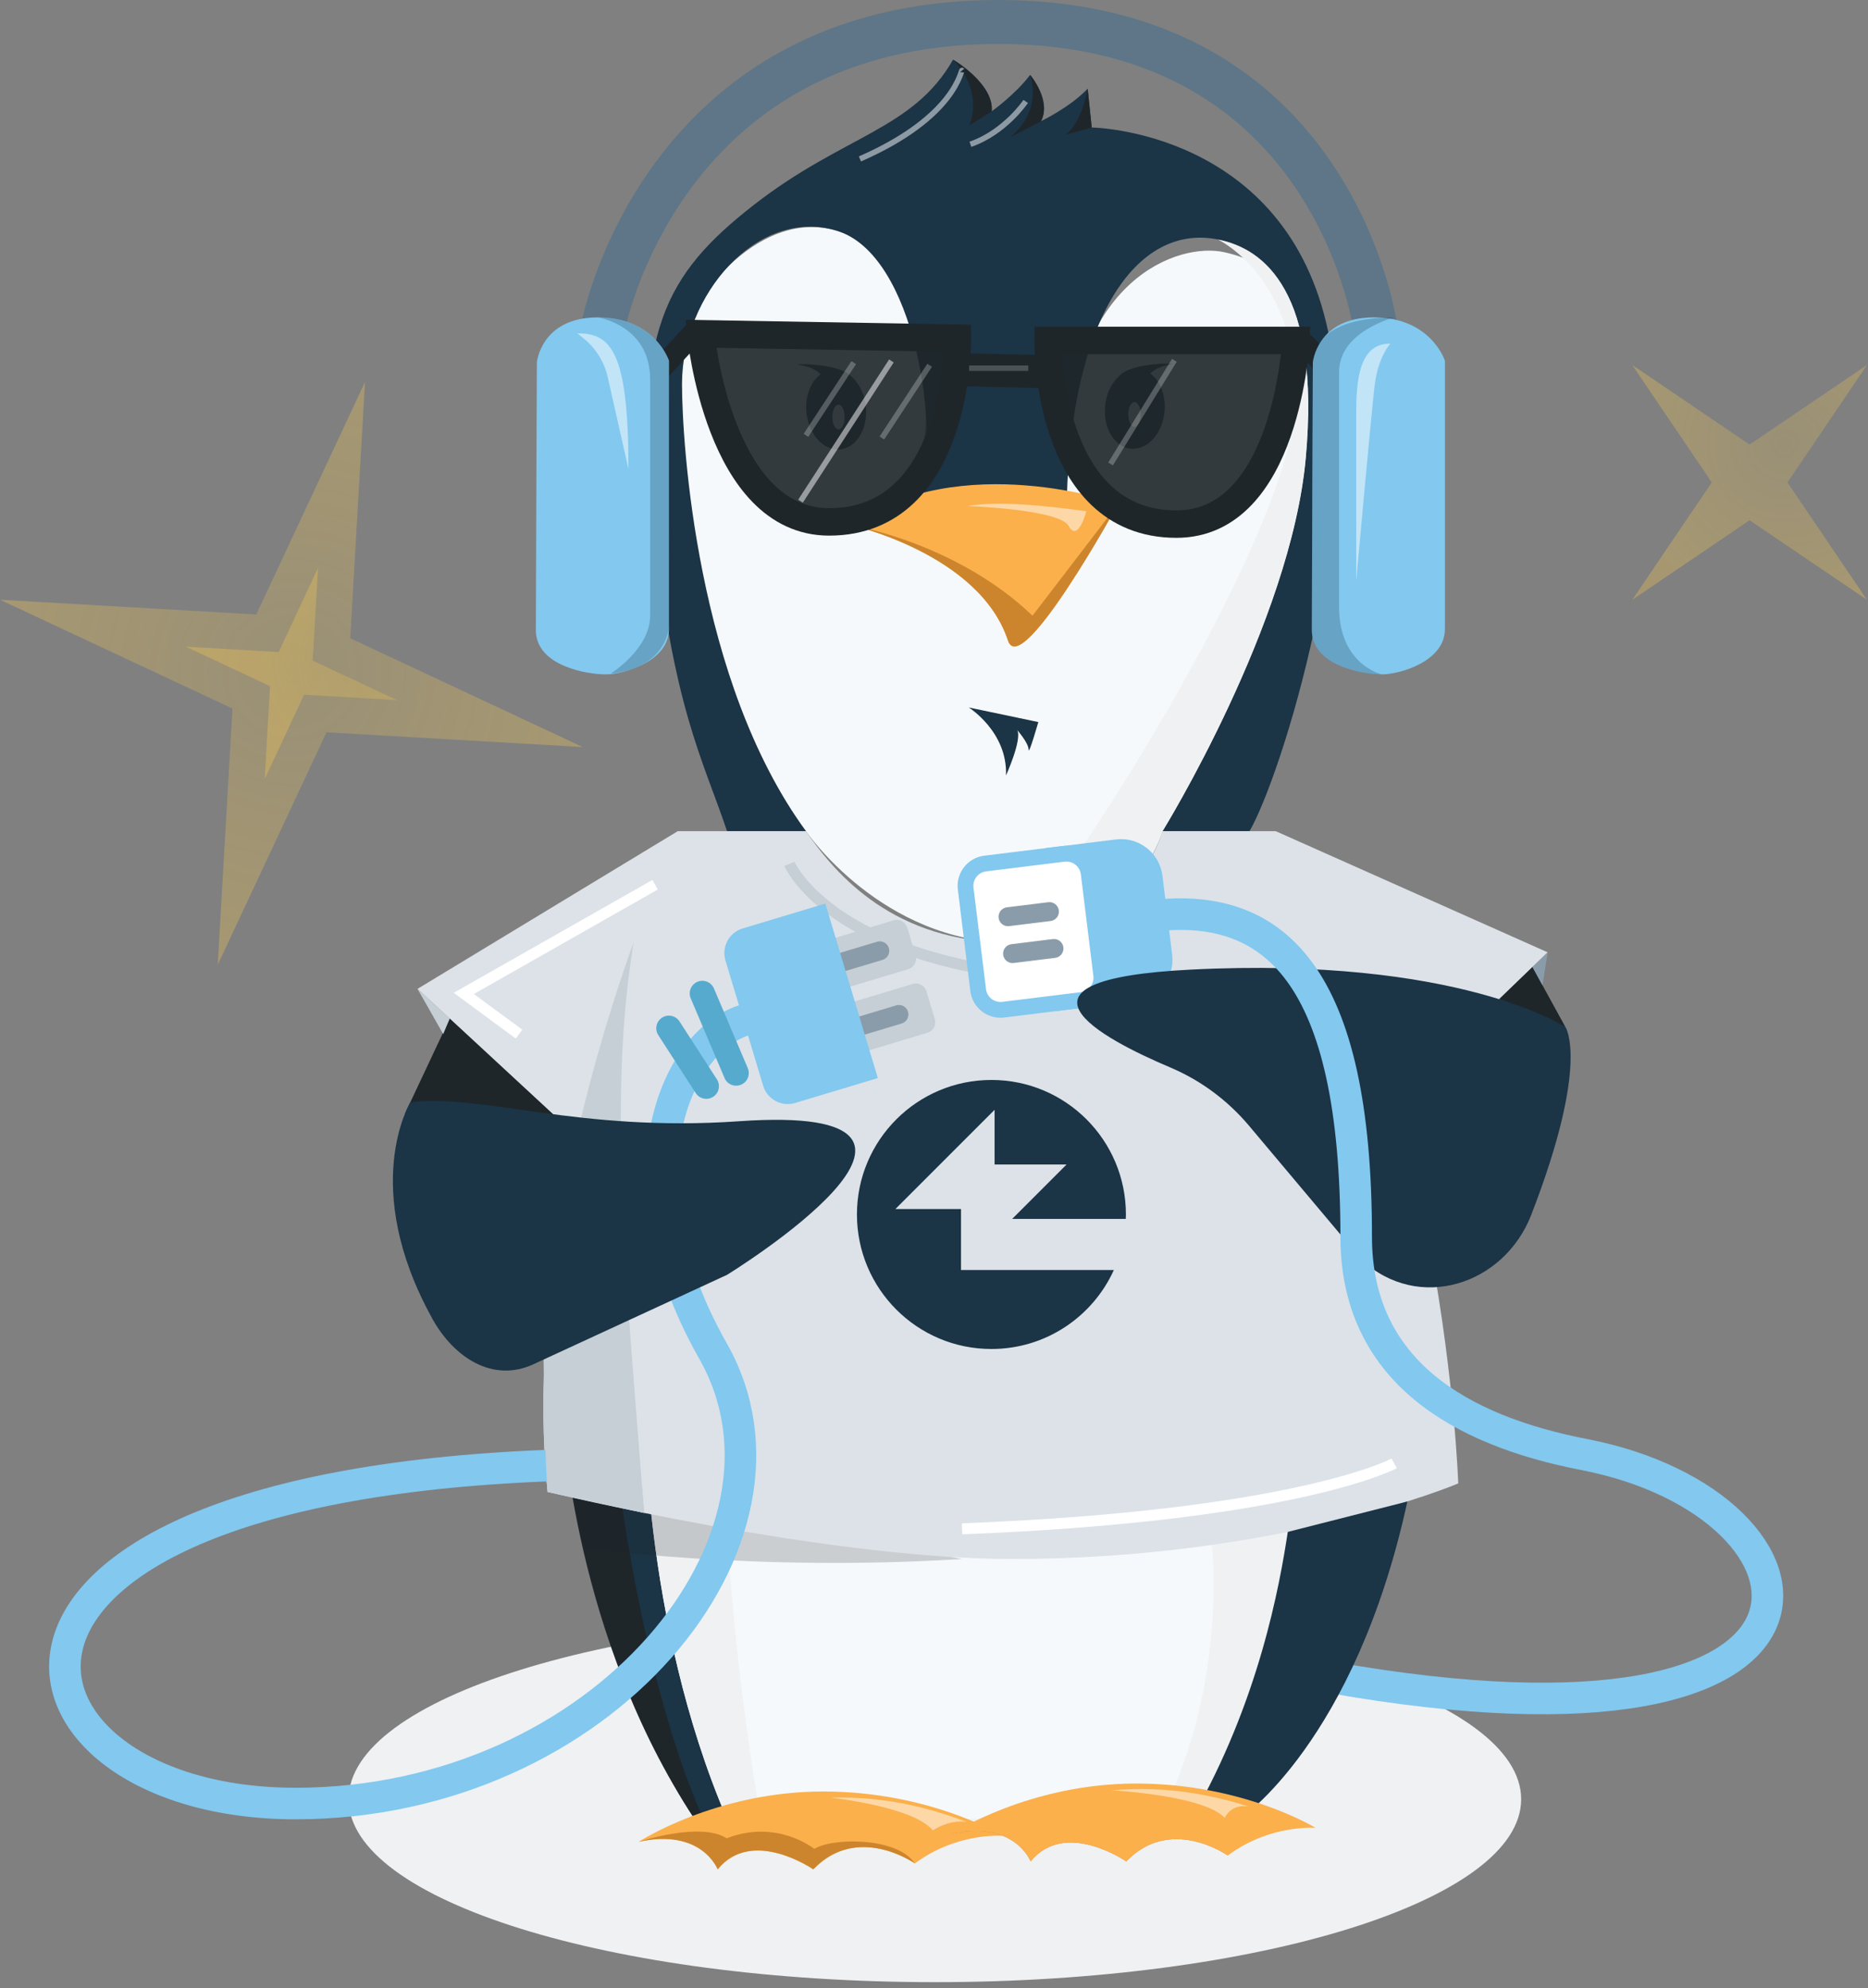 <svg width="296" height="315" viewBox="0 0 296 315" fill="none" xmlns="http://www.w3.org/2000/svg">
<rect x="0" y="0" width="296" height="315" fill="#808080" stroke="none"/>
<g clip-path="url(#clip0_7381_7058)">
<path d="M107.39 131.68L66.16 156.66L99.34 187.34L107.39 131.68Z" fill="#DCE2E8"/>
<path d="M71.26 161.36L64.13 176.51L89.93 178.64L71.26 161.36Z" fill="#1E262A"/>
<path d="M148.14 314.02C199.447 314.02 241.04 301.045 241.04 285.04C241.04 269.035 199.447 256.06 148.14 256.06C96.833 256.06 55.24 269.035 55.24 285.04C55.24 301.045 96.833 314.02 148.14 314.02Z" fill="#EFF1F3"/>
<path d="M51.74 116.01L92.34 118.35L55.5 101.12L57.84 60.51L40.61 97.35L0 95.01L36.84 112.25L34.5 152.85L51.74 116.01Z" fill="url(#paint0_radial_7381_7058)"/>
<path d="M48.19 110.06L62.91 110.91L49.55 104.66L50.4 89.95L44.16 103.3L29.44 102.45L42.79 108.7L41.94 123.42L48.19 110.06Z" fill="url(#paint1_radial_7381_7058)"/>
<path d="M92.44 219.46C92.44 219.46 91 259.41 110.06 288.15H196.46C196.46 288.15 215.36 256.05 219.66 216.4C219.66 216.4 188.33 227.61 156.3 226.98C130.05 226.47 92.44 219.45 92.44 219.45V219.46Z" fill="#F6F9FB"/>
<path d="M110.06 288.16C91 259.41 92.44 219.47 92.44 219.47L102.09 221.37C102.09 221.37 101.62 256.6 115.21 288.16H110.05H110.06Z" fill="#1B3446"/>
<path d="M115.21 288.16C101.62 256.6 102.09 221.37 102.09 221.37C102.09 221.37 116.62 203.34 115.21 226.14C113.8 248.94 120.2 286.19 120.2 286.19L115.21 288.16Z" fill="#EFF1F3"/>
<path d="M110.06 288.16C91 259.41 89.17 224.98 89.17 224.98L97.87 233.17C97.87 233.17 101.49 265.45 111.29 287.82L110.05 288.16H110.06Z" fill="#1E262A"/>
<path d="M188.8 288.16C203.8 269.28 207.08 240.18 207.08 240.18L191.96 244.03C191.96 244.03 194.78 265.78 184.27 287.11L188.8 288.16Z" fill="#EFF1F3"/>
<path opacity="0.2" d="M152.46 246.98C126.47 241.91 90.8 237.16 90.8 237.16L92.36 245.22C92.36 245.22 119.28 249.07 152.46 246.98Z" fill="#1E262A"/>
<path d="M184.22 131.68C184.22 131.68 204.58 98.72 206.92 72.48C209.26 46.24 201.45 41.7 194.11 39.98C186.77 38.26 169.74 44.2 168.96 72.63C168.96 72.63 165.21 72.01 158.02 72.01C150.83 72.01 145.68 73.1 145.68 73.1C148.96 62.01 145.06 40.29 132.56 36.54C120.06 32.79 107.72 48.41 107.09 57.63C106.47 66.85 110.37 108.08 127.71 131.68C127.71 131.68 139.74 149.35 160.4 149.35C178.79 149.35 184.23 131.68 184.23 131.68H184.22Z" fill="#F6F9FB"/>
<path d="M95.52 51.98C95.52 51.98 104.47 3.48 158.18 3.48C211.89 3.48 218.01 52.35 218.01 52.35" stroke="#5E7687" stroke-width="6.96" stroke-miterlimit="10"/>
<path d="M145.79 79.35C149.07 68.26 145.06 40.29 132.56 36.54C120.06 32.79 108.07 46.65 108.07 60.83C108.07 70.07 110.37 108.08 127.71 131.68H115.21C111.29 120.03 106.62 112.16 103.49 82.48C100.37 52.8 105.21 43.58 119.43 32.48C133.65 21.39 144.67 20.6 151.02 9.45C151.02 9.45 157.49 13.16 157.14 17.64C157.14 17.64 160.89 14.98 163.23 11.86C163.23 11.86 166.67 15.92 164.95 19.2C164.95 19.2 169.54 17.02 172.35 14.05L172.99 20.2C172.99 20.2 203.9 20.6 210.51 52.78C216.29 80.92 203.01 123 198 131.67C190.61 131.73 184.21 131.67 184.21 131.67C184.21 131.67 204.57 98.71 206.91 72.47C209.25 46.23 200.37 39.39 192.97 37.93C180.05 35.38 169.83 50.44 169.05 78.88C169.05 78.88 165.3 78.26 158.11 78.26C150.92 78.26 145.77 79.35 145.77 79.35H145.79Z" fill="#1B3446"/>
<path d="M184.22 131.68C184.22 131.68 204.58 98.72 206.92 72.48C209.26 46.24 200.38 39.4 192.98 37.94C192.98 37.94 205.88 43.98 205.2 63.97C204.52 83.96 172.7 134.82 160.4 149.35C160.4 149.35 168.41 149.18 174.58 145.01C180.75 140.84 184.23 131.68 184.23 131.68H184.22Z" fill="#EFF1F3"/>
<path d="M172.99 20.21L172.35 14.06C172.35 14.06 171.42 19.67 168.76 21.36L172.99 20.21Z" fill="#1E262A"/>
<path d="M164.95 19.21C166.67 15.93 163.23 11.87 163.23 11.87C163.23 11.87 165.43 17.27 160.05 21.75L164.95 19.21Z" fill="#1E262A"/>
<path d="M157.14 17.64C157.61 13.41 151.02 9.45 151.02 9.45C151.02 9.45 155.8 13.77 153.65 19.83L157.15 17.65L157.14 17.64Z" fill="#1E262A"/>
<path d="M184.525 65.249C184.876 61.765 183.053 58.728 180.454 58.467C177.855 58.205 175.464 60.817 175.113 64.301C174.762 67.785 176.585 70.821 179.184 71.083C181.783 71.344 184.174 68.732 184.525 65.249Z" fill="#1B3446"/>
<path d="M185.58 57.73C187.39 57.48 180.06 57.35 177.77 59.2C175.48 61.06 182.25 59.2 182.25 59.2C182.25 59.2 183.23 58.05 185.58 57.73Z" fill="#1B3446"/>
<path d="M133.13 71.198C135.729 70.936 137.552 67.899 137.201 64.415C136.85 60.932 134.459 58.32 131.86 58.581C129.26 58.843 127.438 61.879 127.789 65.363C128.139 68.847 130.531 71.459 133.13 71.198Z" fill="#1B3446"/>
<path d="M126.73 57.84C124.92 57.59 132.25 57.46 134.54 59.31C136.83 61.16 130.06 59.31 130.06 59.31C130.06 59.31 129.08 58.16 126.73 57.84Z" fill="#1B3446"/>
<path d="M159.72 101.47C161.82 107.84 177.22 79.75 177.22 79.75C177.22 79.75 152.22 71 134.88 83.19C134.88 83.19 155.19 87.72 159.72 101.47Z" fill="#FBB04C"/>
<path d="M177.22 79.76C177.22 79.76 161.82 107.85 159.72 101.48C155.19 87.73 134.88 83.2 134.88 83.2C134.88 83.2 151.48 85.92 163.61 97.54L177.22 79.77V79.76Z" fill="#CD852D"/>
<path opacity="0.5" d="M172.14 80.99C165.31 80.06 158.21 79.35 153.29 80.17C153.29 80.17 167.88 80.66 169.35 83.34C170.82 86.02 172.14 80.99 172.14 80.99Z" fill="white"/>
<path d="M153.52 112.09C153.52 112.09 159.67 115.93 159.41 122.85C159.41 122.85 161.97 117.21 161.2 115.67C161.2 115.67 162.99 117.72 162.99 118.75C162.99 119.78 164.53 114.39 164.53 114.39L153.51 112.08L153.52 112.09Z" fill="#1B3446"/>
<path d="M101.22 291.78C101.22 291.78 113.41 283.81 130.44 283.81C147.47 283.81 158.88 290.84 158.88 290.84C158.88 290.84 151.69 290.22 144.97 295.21C144.97 295.21 135.91 288.8 128.88 296.15C128.88 296.15 119.19 289.43 113.73 296.15C113.73 296.15 111.23 289.59 101.23 291.78H101.22Z" fill="#FBB04C"/>
<path d="M101.22 291.78C111.22 289.59 113.72 296.15 113.72 296.15C119.19 289.43 128.87 296.15 128.87 296.15C135.9 288.81 144.96 295.21 144.96 295.21C142.26 291.06 131.99 291.06 129.04 292.91C129.04 292.91 123.15 288.11 115.15 291.23C111.02 288.54 101.21 291.78 101.21 291.78H101.22Z" fill="#CD852D"/>
<path opacity="0.5" d="M147.82 289.97C144.68 286.17 131.62 284.79 131.62 284.79C140.62 284.55 147.44 286.5 153.21 288.64C153.21 288.64 150.68 288.12 147.82 289.97Z" fill="white"/>
<path d="M179.77 67.62C180.311 67.62 180.75 66.743 180.75 65.66C180.75 64.578 180.311 63.7 179.77 63.7C179.229 63.7 178.79 64.578 178.79 65.66C178.79 66.743 179.229 67.62 179.77 67.62Z" fill="#F6F9FB"/>
<path d="M132.87 68.03C133.406 68.03 133.84 67.152 133.84 66.07C133.84 64.987 133.406 64.11 132.87 64.11C132.335 64.11 131.9 64.987 131.9 66.07C131.9 67.152 132.335 68.03 132.87 68.03Z" fill="#F6F9FB"/>
<path opacity="0.5" d="M136.26 25.18C151.65 18.44 152.25 10.89 152.45 11.16" stroke="white" stroke-width="0.87" stroke-miterlimit="10"/>
<path opacity="0.5" d="M162.53 16.07C162.53 16.07 159.28 20.94 153.77 22.86" stroke="white" stroke-width="0.87" stroke-miterlimit="10"/>
<path opacity="0.9" d="M111.05 52.88L151.71 53.58C151.71 53.58 152.09 82.68 131.38 82.68C113.85 82.68 111.05 52.88 111.05 52.88Z" fill="#1E262A"/>
<path d="M111.05 52.88L151.71 53.58C151.71 53.58 152.09 82.68 131.38 82.68C113.85 82.68 111.05 52.88 111.05 52.88Z" stroke="#1E262A" stroke-width="4.35" stroke-miterlimit="10"/>
<path opacity="0.9" d="M205.34 53.93H166.08C166.08 53.93 165.7 83.03 186.41 83.03C203.94 83.03 205.34 53.93 205.34 53.93Z" fill="#1E262A"/>
<path d="M205.34 53.93H166.08C166.08 53.93 165.7 83.03 186.41 83.03C203.94 83.03 205.34 53.93 205.34 53.93Z" stroke="#1E262A" stroke-width="4.35" stroke-miterlimit="10"/>
<path d="M151.78 58.57L165.89 58.88" stroke="#1E262A" stroke-width="5.22" stroke-miterlimit="10"/>
<path d="M110.28 52.35L104.28 58.88" stroke="#1E262A" stroke-width="3.48" stroke-miterlimit="10"/>
<path d="M205.59 53.41L210.75 58.57" stroke="#1E262A" stroke-width="3.48" stroke-miterlimit="10"/>
<path opacity="0.25" d="M186.09 57.08L175.98 73.5" stroke="white" stroke-width="0.87" stroke-miterlimit="10"/>
<path opacity="0.25" d="M135.28 57.45L127.71 68.97" stroke="white" stroke-width="0.87" stroke-miterlimit="10"/>
<path opacity="0.25" d="M147.31 57.87L139.74 69.39" stroke="white" stroke-width="0.87" stroke-miterlimit="10"/>
<path opacity="0.5" d="M141.25 57.18L126.85 79.4" stroke="white" stroke-width="0.87" stroke-miterlimit="10"/>
<path opacity="0.2" d="M153.56 58.33H162.94" stroke="white" stroke-width="0.87" stroke-miterlimit="10"/>
<path d="M85.06 57.47C85.06 57.47 85.68 50.28 94.75 50.28C103.82 50.28 106 57.15 106 57.15V99.65C106 104.81 98.81 106.84 96 106.84C93.19 106.84 84.91 105.59 84.91 99.81C84.91 94.03 85.07 57.47 85.07 57.47H85.06Z" fill="#82C8EF"/>
<path opacity="0.25" d="M105.99 99.66C107.04 94.61 105.99 57.16 105.99 57.16C105.99 57.16 103.8 50.29 94.74 50.29C94.74 50.29 103.02 51.52 103.02 60.07V97.56C103.02 102.8 96.8 106.69 96.8 106.69C96.8 106.69 104.57 106.5 105.99 99.67V99.66Z" fill="#1B3446"/>
<path d="M208.02 57.47C208.02 57.47 208.64 50.28 217.71 50.28C226.78 50.28 228.96 57.15 228.96 57.15V99.65C228.96 104.81 221.77 106.84 218.96 106.84C216.15 106.84 207.87 105.59 207.87 99.81C207.87 94.03 208.03 57.47 208.03 57.47H208.02Z" fill="#82C8EF"/>
<path opacity="0.25" d="M218.95 106.85C216.14 106.85 207.86 105.6 207.86 99.82C207.86 94.04 208.02 57.48 208.02 57.48C208.02 57.48 207.33 50.29 220.93 50.29C220.93 50.29 212.19 52.49 212.19 58.9V96.19C212.19 105.32 218.96 106.84 218.96 106.84L218.95 106.85Z" fill="#1B3446"/>
<path opacity="0.5" d="M214.9 92.11V65.11C214.9 58.51 216.07 54.43 220.34 54.43C220.34 54.43 218.37 56.43 217.81 61.18C217.25 65.93 214.9 92.11 214.9 92.11Z" fill="white"/>
<path opacity="0.5" d="M91.48 52.8C96.79 52.8 99.59 55.59 99.59 74.32L96.29 59.73C95.75 57.35 94.43 55.21 92.54 53.67L91.49 52.81L91.48 52.8Z" fill="white"/>
<path d="M160.4 246.98C202.96 246.98 231.07 235.01 231.07 235.01C231.07 235.01 228.93 170.49 202.16 131.68H184.22C184.22 131.68 179.13 149.35 160.39 149.35C141.65 149.35 132.52 138.64 127.7 131.68H107.38C107.38 131.68 81.68 186.83 86.77 236.35C86.77 236.35 130.67 246.98 160.39 246.98H160.4Z" fill="#DCE2E8"/>
<path d="M86.78 236.35C83.47 204.11 93.21 169.48 100.4 149.24C97.48 167.59 97.46 186.9 102.08 239.68L86.77 236.35H86.78Z" fill="#C5CFD5"/>
<path d="M202.16 131.68L245.24 150.87L217.62 177.62L202.16 131.68Z" fill="#DCE2E8"/>
<path d="M152.28 201.2V193.1V191.54H141.88L157.6 175.82V184.48H169.01L160.39 193.1H178.39C178.39 192.87 178.41 192.63 178.41 192.4C178.41 180.63 168.87 171.09 157.1 171.09C145.33 171.09 135.79 180.63 135.79 192.4C135.79 204.17 145.33 213.71 157.1 213.71C165.73 213.71 173.15 208.58 176.5 201.2H152.28Z" fill="#1B3446"/>
<path d="M242.83 153.19L248.06 162.72L237.54 158.29L242.83 153.19Z" fill="#1E262A"/>
<path d="M245.24 150.87L244.42 156.09L242.83 153.19L245.24 150.87Z" fill="#8A9CA9"/>
<path d="M66.16 156.66L70.23 163.82L71.26 161.36L66.16 156.66Z" fill="#C5CFD5"/>
<path d="M121.2 161.09C108.72 161.09 96.15 184.39 112.99 214.05C129.83 243.71 95.53 285.72 46.82 285.72C-1.89 285.72 -14.54 235.36 89.17 232.1" stroke="#82C8EF" stroke-width="5" stroke-miterlimit="10" stroke-linecap="round"/>
<path d="M86.13 215.3C86.19 219.11 86.39 232.58 86.77 236.35L102.08 239.68C101.62 234.46 100.04 213.73 99.67 209.13L86.13 215.31V215.3Z" fill="#C5CFD5"/>
<path d="M111.29 157.38L116.65 170" stroke="#56AACE" stroke-width="4" stroke-miterlimit="10" stroke-linecap="round"/>
<path d="M105.99 162.9L111.92 172.08" stroke="#56AACE" stroke-width="4" stroke-miterlimit="10" stroke-linecap="round"/>
<path d="M150.81 290.52C160.81 288.33 163.31 294.89 163.31 294.89C168.78 288.17 178.46 294.89 178.46 294.89C185.49 287.55 194.55 293.95 194.55 293.95C191.85 289.8 181.58 289.8 178.63 291.65C178.63 291.65 172.74 286.85 164.74 289.97C160.61 287.28 150.8 290.52 150.8 290.52H150.81Z" fill="#CD852D"/>
<path d="M125.09 136.86C125.09 136.86 131.21 151.31 163.76 154.65" stroke="#C5CFD5" stroke-width="1.74" stroke-miterlimit="10"/>
<path d="M165.737 135.617L176.981 134.231C179.919 133.868 182.595 135.957 182.957 138.894L184.499 151.4C184.861 154.337 182.773 157.013 179.835 157.375L168.591 158.762L165.735 135.607L165.737 135.617Z" fill="#82C8EF" stroke="#82C8EF" stroke-width="2.5" stroke-miterlimit="10"/>
<path d="M168.541 135.269L156.115 136.802C154.163 137.042 152.777 138.819 153.017 140.771L155.001 156.859C155.242 158.81 157.019 160.197 158.97 159.956L171.396 158.424C173.347 158.183 174.734 156.406 174.494 154.455L172.51 138.367C172.269 136.415 170.492 135.029 168.541 135.269Z" fill="white" stroke="#82C8EF" stroke-width="2.5" stroke-miterlimit="10"/>
<path d="M159.73 145.23L166.29 144.42" stroke="#8A9CA9" stroke-width="3" stroke-miterlimit="10" stroke-linecap="round"/>
<path d="M160.45 151.07L167.01 150.26" stroke="#8A9CA9" stroke-width="3" stroke-miterlimit="10" stroke-linecap="round"/>
<path d="M242.66 192.4C251.97 168.37 248.06 162.72 248.06 162.72C248.06 162.72 231.19 151.46 188.66 153.61C157.18 155.2 174.38 164.43 185.44 169.11C190.26 171.15 194.52 174.31 197.9 178.32L215.81 199.62C224.68 207.87 238.29 203.7 242.66 192.41V192.4Z" fill="#1B3446"/>
<path d="M181.57 145.23C202.15 142.3 214.9 154.65 214.9 195.92C214.9 217.22 231.43 226.64 251.02 230.43C291.96 238.35 298.73 281.27 210.75 265.71" stroke="#82C8EF" stroke-width="5" stroke-miterlimit="10" stroke-linecap="round"/>
<path d="M204.06 242.69C202.76 251.22 199.49 269.56 188.8 288.16H196.46C196.46 288.16 214.66 276.11 223.01 237.87L204.06 242.69Z" fill="#1B3446"/>
<path d="M150.81 290.52C150.81 290.52 163 282.55 180.03 282.55C197.06 282.55 208.47 289.58 208.47 289.58C208.47 289.58 201.28 288.96 194.56 293.95C194.56 293.95 185.5 287.54 178.47 294.89C178.47 294.89 168.78 288.17 163.32 294.89C163.32 294.89 160.82 288.33 150.82 290.52H150.81Z" fill="#FBB04C"/>
<path opacity="0.5" d="M194.07 287.99C190.71 284.38 176.13 283.63 176.13 283.63C185.1 282.86 192.02 284.4 197.91 286.19C197.91 286.19 195.25 285.6 194.07 287.98V287.99Z" fill="white"/>
<path d="M129.518 149.44L141.612 145.8C142.521 145.526 143.481 146.042 143.754 146.951L145.089 151.385C145.363 152.295 144.847 153.254 143.937 153.528L131.843 157.168L129.52 149.45L129.518 149.44Z" fill="#C5CFD5"/>
<path d="M139.41 150.63L132.95 152.57" stroke="#8A9CA9" stroke-width="3" stroke-miterlimit="10" stroke-linecap="round"/>
<path d="M132.554 159.516L144.648 155.876C145.558 155.602 146.517 156.118 146.791 157.028L148.125 161.461C148.399 162.371 147.883 163.33 146.974 163.604L134.879 167.244L132.557 159.526L132.554 159.516Z" fill="#C5CFD5"/>
<path d="M142.44 160.71L135.99 162.65" stroke="#8A9CA9" stroke-width="3" stroke-miterlimit="10" stroke-linecap="round"/>
<path d="M117.671 147.091L130.78 143.146L139.1 170.791L125.991 174.736C123.846 175.382 121.579 174.164 120.933 172.019L114.953 152.149C114.308 150.004 115.526 147.737 117.671 147.091Z" fill="#82C8EF"/>
<path d="M68.5 208.89C56.9 187.94 65.02 174.63 65.02 174.63C76.31 173.2 91.54 179.41 117.12 177.63C159.6 174.67 115.21 201.96 115.21 201.96L84.52 216.13C78.09 219.1 71.93 215.09 68.49 208.89H68.5Z" fill="#1B3446"/>
<path d="M82.24 163.82L73.49 157.38L103.81 140.16" stroke="white" stroke-width="1.74" stroke-miterlimit="10"/>
<path d="M220.92 231.83C220.92 231.83 205.76 240.13 152.45 242.2" stroke="white" stroke-width="1.74" stroke-miterlimit="10"/>
<path d="M277.24 82.42L295.83 95.02L283.24 76.43L295.83 57.83L277.24 70.43L258.65 57.83L271.24 76.43L258.65 95.02L277.24 82.42Z" fill="url(#paint2_radial_7381_7058)"/>
</g>
<defs>
<radialGradient id="paint0_radial_7381_7058" cx="0" cy="0" r="1" gradientUnits="userSpaceOnUse" gradientTransform="translate(46.342 106.432) rotate(14.18) scale(47.606 47.606)">
<stop stop-color="#FFD04F" stop-opacity="0.2"/>
<stop offset="1" stop-color="#FFD04F" stop-opacity="0.3"/>
</radialGradient>
<radialGradient id="paint1_radial_7381_7058" cx="0" cy="0" r="1" gradientUnits="userSpaceOnUse" gradientTransform="translate(58.895 104.499) rotate(14.18) scale(17.117)">
<stop stop-color="#FFD04F" stop-opacity="0.2"/>
<stop offset="1" stop-color="#FFD04F" stop-opacity="0.3"/>
</radialGradient>
<radialGradient id="paint2_radial_7381_7058" cx="0" cy="0" r="1" gradientUnits="userSpaceOnUse" gradientTransform="translate(282.794 70.311) rotate(45) scale(26.21)">
<stop stop-color="#FFD04F" stop-opacity="0.2"/>
<stop offset="1" stop-color="#FFD04F" stop-opacity="0.3"/>
</radialGradient>
<clipPath id="clip0_7381_7058">
<rect width="295.83" height="314.02" fill="white"/>
</clipPath>
</defs>
</svg>
